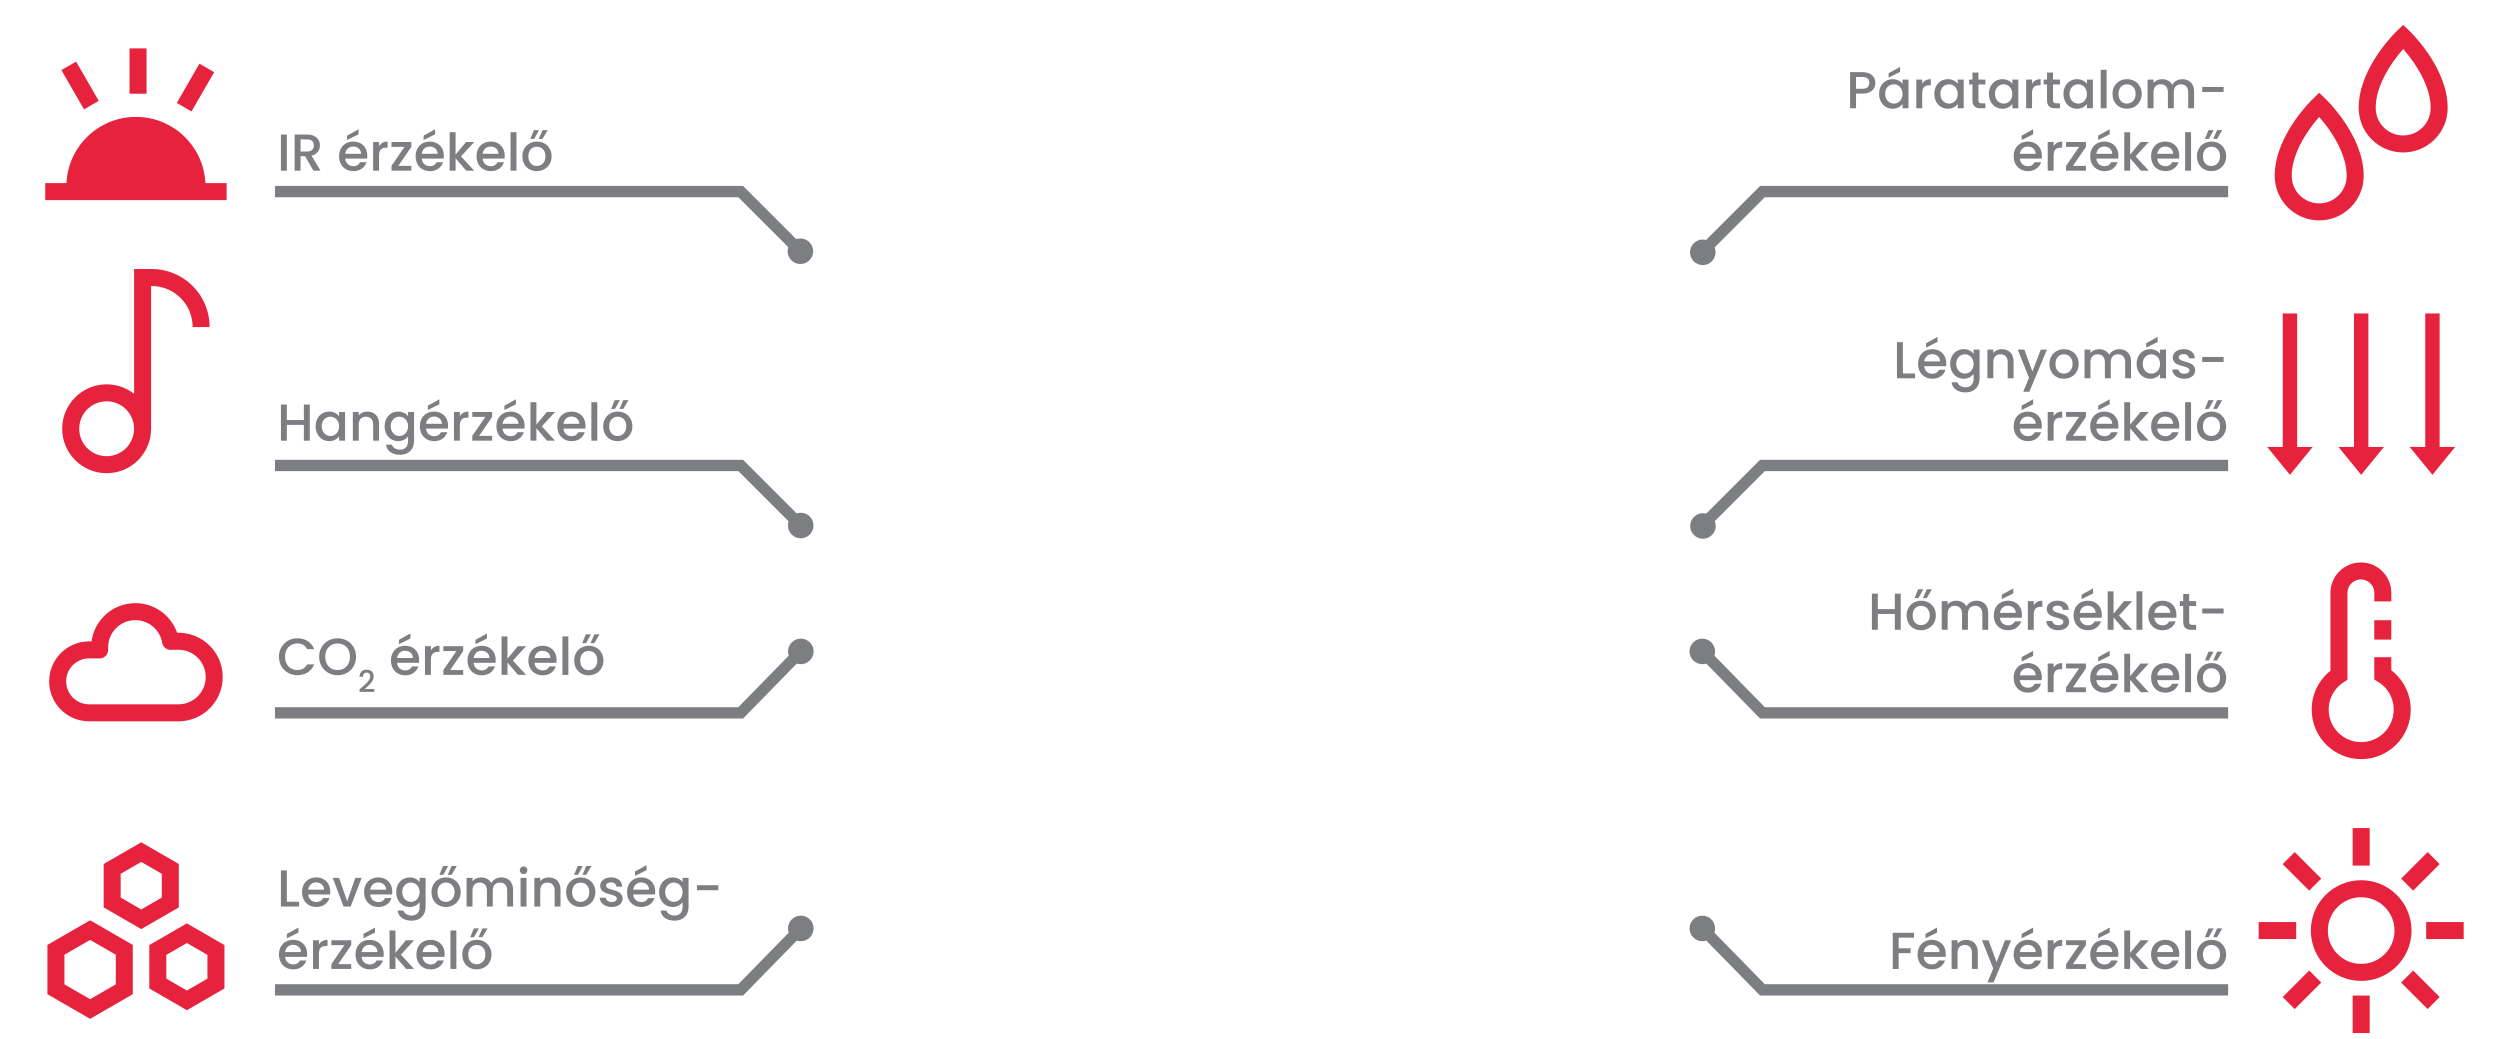 <?xml version="1.0" encoding="utf-8"?>
<!-- Generator: Adobe Illustrator 26.0.3, SVG Export Plug-In . SVG Version: 6.00 Build 0)  -->
<svg version="1.2" baseProfile="tiny" id="Layer_1" xmlns="http://www.w3.org/2000/svg" xmlns:xlink="http://www.w3.org/1999/xlink"
	 x="0px" y="0px" viewBox="0 0 1250 519.26" overflow="visible" xml:space="preserve">
<g>
	<rect x="1141.37" y="156.73" fill="#E6223D" width="7.19" height="67.35"/>
	<polygon fill="#E6223D" points="1144.97,237.42 1133.59,223.46 1156.34,223.46 	"/>
	<rect x="1177" y="156.73" fill="#E6223D" width="7.19" height="67.35"/>
	<polygon fill="#E6223D" points="1180.59,237.42 1169.22,223.46 1191.97,223.46 	"/>
	<rect x="1212.63" y="156.73" fill="#E6223D" width="7.19" height="67.35"/>
	<polygon fill="#E6223D" points="1216.22,237.42 1204.85,223.46 1227.59,223.46 	"/>
</g>
<g>
	<path fill="none" stroke="#E6223D" stroke-width="8.504" stroke-linecap="square" stroke-miterlimit="10" d="M1191.39,332.84v4.53
		c5.83,3.61,9.72,10.07,9.72,17.43c0,11.32-9.19,20.51-20.51,20.51c-11.34,0-20.51-9.19-20.51-20.51c0-7.21,3.74-13.58,9.38-17.23
		v-41.12c0-6.07,4.91-10.97,10.97-10.97c3.05,0,5.77,1.21,7.75,3.21c1.98,1.98,3.21,4.73,3.21,7.75"/>
	
		<line fill="none" stroke="#E6223D" stroke-width="8.504" stroke-linecap="square" stroke-miterlimit="10" x1="1191.39" y1="314.36" x2="1191.39" y2="315.55"/>
</g>
<g>
	
		<circle fill="none" stroke="#E6223D" stroke-width="8.504" stroke-linecap="square" stroke-miterlimit="10" cx="1180.59" cy="465.28" r="20.92"/>
	
		<line fill="none" stroke="#E6223D" stroke-width="8.504" stroke-linecap="square" stroke-miterlimit="10" x1="1180.59" y1="418.28" x2="1180.59" y2="428.54"/>
	
		<line fill="none" stroke="#E6223D" stroke-width="8.504" stroke-linecap="square" stroke-miterlimit="10" x1="1147.36" y1="432.05" x2="1154.61" y2="439.3"/>
	
		<line fill="none" stroke="#E6223D" stroke-width="8.504" stroke-linecap="square" stroke-miterlimit="10" x1="1133.59" y1="465.28" x2="1143.85" y2="465.28"/>
	
		<line fill="none" stroke="#E6223D" stroke-width="8.504" stroke-linecap="square" stroke-miterlimit="10" x1="1147.36" y1="498.52" x2="1154.61" y2="491.27"/>
	
		<line fill="none" stroke="#E6223D" stroke-width="8.504" stroke-linecap="square" stroke-miterlimit="10" x1="1180.59" y1="512.28" x2="1180.59" y2="502.03"/>
	
		<line fill="none" stroke="#E6223D" stroke-width="8.504" stroke-linecap="square" stroke-miterlimit="10" x1="1213.83" y1="498.52" x2="1206.58" y2="491.27"/>
	
		<line fill="none" stroke="#E6223D" stroke-width="8.504" stroke-linecap="square" stroke-miterlimit="10" x1="1227.59" y1="465.28" x2="1217.34" y2="465.28"/>
	
		<line fill="none" stroke="#E6223D" stroke-width="8.504" stroke-linecap="square" stroke-miterlimit="10" x1="1213.83" y1="432.05" x2="1206.58" y2="439.3"/>
</g>
<g>
	<path fill="none" stroke="#E6223D" stroke-width="8.504" stroke-linecap="square" stroke-miterlimit="10" d="M1159.6,52.27
		c0,0,17.99,17.07,17.99,35.68c0,9.94-8.06,17.99-17.99,17.99c-9.94,0-17.99-8.06-17.99-17.99
		C1141.61,69.34,1159.6,52.27,1159.6,52.27z"/>
	<path fill="none" stroke="#E6223D" stroke-width="8.504" stroke-linecap="square" stroke-miterlimit="10" d="M1201.59,18.31
		c0,0,17.99,17.07,17.99,35.68c0,9.94-8.06,17.99-17.99,17.99c-9.94,0-17.99-8.06-17.99-17.99
		C1183.59,35.38,1201.59,18.31,1201.59,18.31z"/>
</g>
<g>
	<path fill="#E6223D" d="M102.77,93.23H33.18c0,0,0.02-1.36,0.07-2.01c1.04-18.27,16.17-32.77,34.71-32.77
		c18.56,0,33.69,14.5,34.73,32.77C102.75,91.87,102.77,93.23,102.77,93.23z"/>
	
		<line fill="none" stroke="#E6223D" stroke-width="8.504" stroke-linecap="square" stroke-miterlimit="10" x1="26.87" y1="95.8" x2="109.06" y2="95.8"/>
	
		<line fill="none" stroke="#E6223D" stroke-width="8.504" stroke-linecap="square" stroke-miterlimit="10" x1="69.02" y1="28.45" x2="69.02" y2="42.61"/>
	
		<line fill="none" stroke="#E6223D" stroke-width="8.504" stroke-linecap="square" stroke-miterlimit="10" x1="36.49" y1="36.6" x2="43.57" y2="48.87"/>
	
		<line fill="none" stroke="#E6223D" stroke-width="8.504" stroke-linecap="square" stroke-miterlimit="10" x1="101.27" y1="37.65" x2="94.19" y2="49.92"/>
</g>
<path fill="none" stroke="#E6223D" stroke-width="8.504" stroke-linecap="square" stroke-linejoin="round" stroke-miterlimit="10" d="
	M107.11,338.51c0,9.89-8.02,17.91-17.91,17.91H44.57c-8.7,0-15.75-7.05-15.75-15.73c0-8.7,7.05-15.75,15.75-15.75
	c1.89,0,5.24,0.03,5.24,0.03s0-0.54,0-1.29c0-9.86,8-17.86,17.86-17.86c8.85,0,16.2,6.43,17.63,14.86c0.78,0,2.58-0.06,3.9-0.06
	C99.09,320.62,107.11,328.64,107.11,338.51z"/>
<g>
	<polygon fill="none" stroke="#E6223D" stroke-width="8.504" stroke-linecap="square" stroke-miterlimit="10" points="
		62.14,494.64 62.14,474.91 45.05,465.04 27.96,474.91 27.96,494.64 45.05,504.51 	"/>
	<polygon fill="none" stroke="#E6223D" stroke-width="8.504" stroke-linecap="square" stroke-miterlimit="10" points="
		107.97,491.78 107.97,474.99 93.44,466.6 78.9,474.99 78.9,491.78 93.44,500.18 	"/>
	<polygon fill="none" stroke="#E6223D" stroke-width="8.504" stroke-linecap="square" stroke-miterlimit="10" points="
		85.15,451.24 85.15,434.45 70.61,426.06 56.08,434.45 56.08,451.24 70.61,459.64 	"/>
</g>
<g>
	
		<circle fill="none" stroke="#E6223D" stroke-width="8.504" stroke-linecap="square" stroke-miterlimit="10" cx="53.32" cy="214.38" r="17.97"/>
	<path fill="none" stroke="#E6223D" stroke-width="8.504" stroke-miterlimit="10" d="M100.58,163.54c0-13.7-11.1-24.8-24.8-24.8
		H71.3v75.64"/>
</g>
<g>
	<polyline fill="none" stroke="#7D7E81" stroke-width="5.669" stroke-miterlimit="10" points="137.49,95.8 370.34,95.8 
		400.58,126.04 	"/>
	<g>
		
			<ellipse transform="matrix(0.294 -0.956 0.956 0.294 162.22 471.365)" fill="#7D7E81" cx="400.35" cy="125.81" rx="6.39" ry="6.39"/>
	</g>
</g>
<g>
	<polyline fill="none" stroke="#7D7E81" stroke-width="5.669" stroke-miterlimit="10" points="137.49,232.73 370.34,232.73 
		400.58,262.97 	"/>
	<g>
		<path fill="#7D7E81" d="M395.83,267.27c2.5,2.5,6.55,2.5,9.04,0s2.5-6.55,0-9.04c-2.5-2.5-6.55-2.5-9.04,0
			C393.34,260.72,393.34,264.77,395.83,267.27z"/>
	</g>
</g>
<g>
	<polyline fill="none" stroke="#7D7E81" stroke-width="5.669" stroke-miterlimit="10" points="137.49,356.42 370.34,356.42 
		400.63,325.47 	"/>
	<g>
		<path fill="#7D7E81" d="M404.97,330.17c2.47-2.52,2.43-6.57-0.1-9.04c-2.52-2.47-6.57-2.43-9.04,0.1
			c-2.47,2.52-2.43,6.57,0.1,9.04C398.46,332.74,402.5,332.69,404.97,330.17z"/>
	</g>
</g>
<g>
	<polyline fill="none" stroke="#7D7E81" stroke-width="5.669" stroke-miterlimit="10" points="137.49,494.93 370.34,494.93 
		400.63,463.98 	"/>
	<g>
		<path fill="#7D7E81" d="M404.97,468.68c2.47-2.52,2.43-6.57-0.1-9.04c-2.52-2.47-6.57-2.43-9.04,0.1
			c-2.47,2.52-2.43,6.57,0.1,9.04C398.46,471.25,402.5,471.2,404.97,468.68z"/>
	</g>
</g>
<g>
	<polyline fill="none" stroke="#7D7E81" stroke-width="5.669" stroke-miterlimit="10" points="1114.06,95.8 881.21,95.8 
		850.97,126.04 	"/>
	<g>
		
			<ellipse transform="matrix(0.553 -0.833 0.833 0.553 275.875 765.635)" fill="#7D7E81" cx="851.2" cy="125.81" rx="6.39" ry="6.39"/>
	</g>
</g>
<g>
	<polyline fill="none" stroke="#7D7E81" stroke-width="5.669" stroke-miterlimit="10" points="1114.06,232.73 881.21,232.73 
		850.97,262.97 	"/>
	<g>
		
			<ellipse transform="matrix(0.581 -0.814 0.814 0.581 143.047 803.206)" fill="#7D7E81" cx="851.2" cy="262.75" rx="6.39" ry="6.39"/>
	</g>
</g>
<g>
	<polyline fill="none" stroke="#7D7E81" stroke-width="5.669" stroke-miterlimit="10" points="1114.06,356.42 881.21,356.42 
		850.92,325.47 	"/>
	<g>
		<path fill="#7D7E81" d="M855.72,321.23c-2.47-2.52-6.52-2.57-9.04-0.1c-2.52,2.47-2.57,6.52-0.1,9.04
			c2.47,2.52,6.52,2.57,9.04,0.1C858.14,327.8,858.19,323.75,855.72,321.23z"/>
	</g>
</g>
<g>
	<polyline fill="none" stroke="#7D7E81" stroke-width="5.669" stroke-miterlimit="10" points="1114.06,494.93 881.21,494.93 
		850.92,463.98 	"/>
	<g>
		<circle fill="#7D7E81" cx="851.15" cy="464.21" r="6.39"/>
	</g>
</g>
<g>
	<path fill="#7D7E81" d="M140.46,67.27h2.96v18.07h-2.96V67.27z"/>
	<path fill="#7D7E81" d="M153.56,67.27c4.29,0,6.4,2.47,6.4,5.41c0,2.13-1.14,4.42-4.19,5.17l4.47,7.49h-3.54l-4.16-7.23h-2.26v7.23
		h-2.96V67.27H153.56z M153.56,69.69h-3.28v6.06h3.28c2.31,0,3.35-1.27,3.35-3.07C156.92,70.86,155.88,69.69,153.56,69.69z"/>
	<path fill="#7D7E81" d="M176.68,85.57c-4.11,0-7.15-2.91-7.15-7.41s2.91-7.38,7.15-7.38c4.08,0,6.97,2.83,6.97,7.05
		c0,0.49-0.03,0.96-0.1,1.46H172.6c0.21,2.37,1.9,3.8,4.08,3.8c1.82,0,2.83-0.88,3.38-2h3.2C182.45,83.57,180.19,85.57,176.68,85.57
		z M172.62,76.89h7.93c-0.05-2.21-1.79-3.61-4-3.61C174.55,73.28,172.93,74.63,172.62,76.89z M179.28,64.64v2.52L173.53,70v-2.18
		L179.28,64.64z"/>
	<path fill="#7D7E81" d="M189.52,85.34h-2.96V71.01h2.96v2.08c0.83-1.43,2.26-2.31,4.29-2.31v3.07h-0.75
		c-2.18,0-3.54,0.91-3.54,3.95V85.34z"/>
	<path fill="#7D7E81" d="M205.67,73.43l-6.5,9.49h6.5v2.42h-9.93v-2.42l6.53-9.49h-6.53v-2.42h9.93V73.43z"/>
	<path fill="#7D7E81" d="M214.95,85.57c-4.11,0-7.15-2.91-7.15-7.41s2.91-7.38,7.15-7.38c4.08,0,6.97,2.83,6.97,7.05
		c0,0.49-0.03,0.96-0.1,1.46h-10.95c0.21,2.37,1.9,3.8,4.08,3.8c1.82,0,2.83-0.88,3.38-2h3.2
		C220.72,83.57,218.46,85.57,214.95,85.57z M210.89,76.89h7.93c-0.05-2.21-1.79-3.61-4-3.61C212.82,73.28,211.21,74.63,210.89,76.89
		z M217.55,64.64v2.52L211.8,70v-2.18L217.55,64.64z"/>
	<path fill="#7D7E81" d="M224.83,66.1h2.96v11.18l5.2-6.27h4.11l-6.6,7.18l6.6,7.15h-4l-5.3-6.16v6.16h-2.96V66.1z"/>
	<path fill="#7D7E81" d="M245.4,85.57c-4.11,0-7.15-2.91-7.15-7.41s2.91-7.38,7.15-7.38c4.08,0,6.97,2.83,6.97,7.05
		c0,0.49-0.03,0.96-0.1,1.46h-10.95c0.21,2.37,1.9,3.8,4.08,3.8c1.82,0,2.83-0.88,3.38-2h3.2C251.17,83.57,248.91,85.57,245.4,85.57
		z M241.34,76.89h7.93c-0.05-2.21-1.79-3.61-4-3.61C243.26,73.28,241.65,74.63,241.34,76.89z"/>
	<path fill="#7D7E81" d="M255.27,66.1h2.96v19.24h-2.96V66.1z"/>
	<path fill="#7D7E81" d="M268.35,85.57c-4.08,0-7.18-2.91-7.18-7.41s3.22-7.38,7.31-7.38c4.08,0,7.31,2.89,7.31,7.38
		S272.46,85.57,268.35,85.57z M268.35,83c2.21,0,4.39-1.59,4.39-4.84s-2.11-4.81-4.32-4.81c-2.24,0-4.24,1.56-4.24,4.81
		S266.12,83,268.35,83z M269.52,65.06l-2.44,4.42h-1.92l1.79-4.42H269.52z M273.84,65.06l-2.6,4.42h-1.92l1.95-4.42H273.84z"/>
</g>
<g>
	<path fill="#7D7E81" d="M931.29,46.81h-3.28v7.33h-2.96V36.07h6.24c4.29,0,6.4,2.44,6.4,5.38
		C937.68,44.03,935.99,46.81,931.29,46.81z M931.29,44.39c2.31,0,3.35-1.12,3.35-2.94c0-1.87-1.04-2.96-3.35-2.96h-3.28v5.9H931.29z
		"/>
	<path fill="#7D7E81" d="M946.29,39.58c2.42,0,4.08,1.14,4.97,2.31v-2.08h2.99v14.33h-2.99v-2.13c-0.91,1.22-2.63,2.37-5.02,2.37
		c-3.72,0-6.71-3.04-6.71-7.46C939.53,42.49,942.52,39.58,946.29,39.58z M946.91,42.15c-2.21,0-4.34,1.66-4.34,4.76
		c0,3.09,2.13,4.89,4.34,4.89c2.24,0,4.34-1.74,4.34-4.84C951.25,43.9,949.15,42.15,946.91,42.15z M950.06,33.44v2.52l-5.75,2.83
		v-2.18L950.06,33.44z"/>
	<path fill="#7D7E81" d="M961.11,54.14h-2.96V39.81h2.96v2.08c0.83-1.43,2.26-2.31,4.29-2.31v3.07h-0.75
		c-2.18,0-3.54,0.91-3.54,3.95V54.14z"/>
	<path fill="#7D7E81" d="M973.9,39.58c2.42,0,4.08,1.14,4.97,2.31v-2.08h2.99v14.33h-2.99v-2.13c-0.91,1.22-2.63,2.37-5.02,2.37
		c-3.72,0-6.71-3.04-6.71-7.46C967.14,42.49,970.13,39.58,973.9,39.58z M974.52,42.15c-2.21,0-4.34,1.66-4.34,4.76
		c0,3.09,2.13,4.89,4.34,4.89c2.24,0,4.34-1.74,4.34-4.84C978.87,43.9,976.76,42.15,974.52,42.15z"/>
	<path fill="#7D7E81" d="M986.22,42.23h-1.69v-2.42h1.69v-3.56h2.99v3.56h3.48v2.42h-3.48v7.93c0,1.07,0.42,1.51,1.66,1.51h1.82
		v2.47h-2.34c-2.55,0-4.13-1.07-4.13-3.98V42.23z"/>
	<path fill="#7D7E81" d="M1001.2,39.58c2.42,0,4.08,1.14,4.97,2.31v-2.08h2.99v14.33h-2.99v-2.13c-0.91,1.22-2.63,2.37-5.02,2.37
		c-3.72,0-6.71-3.04-6.71-7.46C994.44,42.49,997.43,39.58,1001.2,39.58z M1001.82,42.15c-2.21,0-4.34,1.66-4.34,4.76
		c0,3.09,2.13,4.89,4.34,4.89c2.24,0,4.34-1.74,4.34-4.84C1006.17,43.9,1004.06,42.15,1001.82,42.15z"/>
	<path fill="#7D7E81" d="M1016.02,54.14h-2.96V39.81h2.96v2.08c0.83-1.43,2.26-2.31,4.29-2.31v3.07h-0.75
		c-2.18,0-3.54,0.91-3.54,3.95V54.14z"/>
	<path fill="#7D7E81" d="M1023.51,42.23h-1.69v-2.42h1.69v-3.56h2.99v3.56h3.48v2.42h-3.48v7.93c0,1.07,0.42,1.51,1.66,1.51h1.82
		v2.47h-2.34c-2.55,0-4.13-1.07-4.13-3.98V42.23z"/>
	<path fill="#7D7E81" d="M1038.48,39.58c2.42,0,4.08,1.14,4.97,2.31v-2.08h2.99v14.33h-2.99v-2.13c-0.91,1.22-2.63,2.37-5.02,2.37
		c-3.72,0-6.71-3.04-6.71-7.46C1031.72,42.49,1034.71,39.58,1038.48,39.58z M1039.11,42.15c-2.21,0-4.34,1.66-4.34,4.76
		c0,3.09,2.13,4.89,4.34,4.89c2.24,0,4.34-1.74,4.34-4.84C1043.45,43.9,1041.34,42.15,1039.11,42.15z"/>
	<path fill="#7D7E81" d="M1050.34,34.9h2.96v19.24h-2.96V34.9z"/>
	<path fill="#7D7E81" d="M1063.42,54.37c-4.08,0-7.18-2.91-7.18-7.41s3.22-7.38,7.31-7.38s7.31,2.89,7.31,7.38
		S1067.52,54.37,1063.42,54.37z M1063.42,51.8c2.21,0,4.39-1.59,4.39-4.84s-2.11-4.81-4.32-4.81c-2.24,0-4.24,1.56-4.24,4.81
		S1061.18,51.8,1063.42,51.8z"/>
	<path fill="#7D7E81" d="M1094.1,46.13c0-2.63-1.43-3.98-3.59-3.98c-2.18,0-3.61,1.35-3.61,3.98v8.01h-2.94v-8.01
		c0-2.63-1.43-3.98-3.59-3.98c-2.18,0-3.61,1.35-3.61,3.98v8.01h-2.96V39.81h2.96v1.64c0.96-1.17,2.52-1.87,4.24-1.87
		c2.26,0,4.16,0.96,5.15,2.83c0.88-1.74,2.91-2.83,4.99-2.83c3.35,0,5.9,2.11,5.9,6.11v8.45h-2.94V46.13z"/>
	<path fill="#7D7E81" d="M1101.12,43.48h10.69v2.5h-10.69V43.48z"/>
	<path fill="#7D7E81" d="M1013.97,85.57c-4.11,0-7.15-2.91-7.15-7.41s2.91-7.38,7.15-7.38c4.08,0,6.97,2.83,6.97,7.05
		c0,0.49-0.03,0.96-0.1,1.46h-10.95c0.21,2.37,1.9,3.8,4.08,3.8c1.82,0,2.83-0.88,3.38-2h3.2
		C1019.74,83.57,1017.48,85.57,1013.97,85.57z M1009.91,76.89h7.93c-0.05-2.21-1.79-3.61-4-3.61
		C1011.83,73.28,1010.22,74.63,1009.91,76.89z M1016.57,64.64v2.52l-5.75,2.83v-2.18L1016.57,64.64z"/>
	<path fill="#7D7E81" d="M1026.81,85.34h-2.96V71.01h2.96v2.08c0.83-1.43,2.26-2.31,4.29-2.31v3.07h-0.75
		c-2.18,0-3.54,0.91-3.54,3.95V85.34z"/>
	<path fill="#7D7E81" d="M1042.96,73.43l-6.5,9.49h6.5v2.42h-9.93v-2.42l6.53-9.49h-6.53v-2.42h9.93V73.43z"/>
	<path fill="#7D7E81" d="M1052.24,85.57c-4.11,0-7.15-2.91-7.15-7.41s2.91-7.38,7.15-7.38c4.08,0,6.97,2.83,6.97,7.05
		c0,0.49-0.03,0.96-0.1,1.46h-10.95c0.21,2.37,1.9,3.8,4.08,3.8c1.82,0,2.83-0.88,3.38-2h3.2
		C1058.01,83.57,1055.75,85.57,1052.24,85.57z M1048.18,76.89h7.93c-0.05-2.21-1.79-3.61-4-3.61
		C1050.1,73.28,1048.49,74.63,1048.18,76.89z M1054.84,64.64v2.52l-5.75,2.83v-2.18L1054.84,64.64z"/>
	<path fill="#7D7E81" d="M1062.12,66.1h2.96v11.18l5.2-6.27h4.11l-6.6,7.18l6.6,7.15h-4l-5.3-6.16v6.16h-2.96V66.1z"/>
	<path fill="#7D7E81" d="M1082.68,85.57c-4.11,0-7.15-2.91-7.15-7.41s2.91-7.38,7.15-7.38c4.08,0,6.97,2.83,6.97,7.05
		c0,0.49-0.03,0.96-0.1,1.46h-10.95c0.21,2.37,1.9,3.8,4.08,3.8c1.82,0,2.83-0.88,3.38-2h3.2
		C1088.46,83.57,1086.19,85.57,1082.68,85.57z M1078.63,76.89h7.93c-0.05-2.21-1.79-3.61-4-3.61
		C1080.55,73.28,1078.94,74.63,1078.63,76.89z"/>
	<path fill="#7D7E81" d="M1092.56,66.1h2.96v19.24h-2.96V66.1z"/>
	<path fill="#7D7E81" d="M1105.64,85.57c-4.08,0-7.18-2.91-7.18-7.41s3.22-7.38,7.31-7.38s7.31,2.89,7.31,7.38
		S1109.75,85.57,1105.64,85.57z M1105.64,83c2.21,0,4.39-1.59,4.39-4.84s-2.11-4.81-4.32-4.81c-2.24,0-4.24,1.56-4.24,4.81
		S1103.4,83,1105.64,83z M1106.81,65.06l-2.44,4.42h-1.92l1.79-4.42H1106.81z M1111.13,65.06l-2.6,4.42h-1.92l1.95-4.42H1111.13z"/>
</g>
<g>
	<path fill="#7D7E81" d="M951.44,171.07v15.68h6.11v2.39h-9.07v-18.07H951.44z"/>
	<path fill="#7D7E81" d="M966.18,189.38c-4.11,0-7.15-2.91-7.15-7.41s2.91-7.38,7.15-7.38c4.08,0,6.97,2.83,6.97,7.05
		c0,0.49-0.03,0.96-0.1,1.46H962.1c0.21,2.37,1.9,3.8,4.08,3.8c1.82,0,2.83-0.88,3.38-2h3.2
		C971.95,187.37,969.69,189.38,966.18,189.38z M962.12,180.69h7.93c-0.05-2.21-1.79-3.61-4-3.61
		C964.05,177.08,962.43,178.43,962.12,180.69z M968.78,168.44v2.52l-5.75,2.83v-2.18L968.78,168.44z"/>
	<path fill="#7D7E81" d="M981.83,174.58c2.34,0,4.08,1.09,4.97,2.31v-2.08h2.99v14.56c0,3.9-2.52,6.84-6.99,6.84
		c-3.82,0-6.66-1.9-7.02-5.07h2.94c0.44,1.48,2.03,2.5,4.08,2.5c2.29,0,4-1.4,4-4.26v-2.39c-0.91,1.22-2.63,2.39-4.97,2.39
		c-3.77,0-6.76-3.04-6.76-7.46C975.07,177.49,978.06,174.58,981.83,174.58z M982.45,177.15c-2.21,0-4.34,1.66-4.34,4.76
		c0,3.09,2.13,4.89,4.34,4.89c2.24,0,4.34-1.74,4.34-4.84C986.8,178.9,984.69,177.15,982.45,177.15z"/>
	<path fill="#7D7E81" d="M1003.85,181.13c0-2.63-1.43-3.98-3.59-3.98c-2.18,0-3.61,1.35-3.61,3.98v8.01h-2.96v-14.33h2.96v1.64
		c0.96-1.17,2.55-1.87,4.26-1.87c3.35,0,5.88,2.11,5.88,6.11v8.45h-2.94V181.13z"/>
	<path fill="#7D7E81" d="M1020.39,174.81h3.07l-8.79,21.06h-3.07l2.91-6.97l-5.64-14.09h3.3l4.03,10.92L1020.39,174.81z"/>
	<path fill="#7D7E81" d="M1031.9,189.38c-4.08,0-7.18-2.91-7.18-7.41s3.22-7.38,7.31-7.38s7.31,2.89,7.31,7.38
		S1036.01,189.38,1031.9,189.38z M1031.9,186.8c2.21,0,4.39-1.59,4.39-4.84s-2.11-4.81-4.32-4.81c-2.24,0-4.24,1.56-4.24,4.81
		S1029.67,186.8,1031.9,186.8z"/>
	<path fill="#7D7E81" d="M1062.58,181.13c0-2.63-1.43-3.98-3.59-3.98c-2.18,0-3.61,1.35-3.61,3.98v8.01h-2.94v-8.01
		c0-2.63-1.43-3.98-3.59-3.98c-2.18,0-3.61,1.35-3.61,3.98v8.01h-2.96v-14.33h2.96v1.64c0.96-1.17,2.52-1.87,4.24-1.87
		c2.26,0,4.16,0.96,5.15,2.83c0.88-1.74,2.91-2.83,4.99-2.83c3.35,0,5.9,2.11,5.9,6.11v8.45h-2.94V181.13z"/>
	<path fill="#7D7E81" d="M1075.06,174.58c2.42,0,4.08,1.14,4.97,2.31v-2.08h2.99v14.33h-2.99v-2.13c-0.91,1.22-2.63,2.37-5.02,2.37
		c-3.72,0-6.71-3.04-6.71-7.46C1068.3,177.49,1071.29,174.58,1075.06,174.58z M1075.69,177.15c-2.21,0-4.34,1.66-4.34,4.76
		c0,3.09,2.13,4.89,4.34,4.89c2.24,0,4.34-1.74,4.34-4.84C1080.03,178.9,1077.92,177.15,1075.69,177.15z M1078.83,168.44v2.52
		l-5.75,2.83v-2.18L1078.83,168.44z"/>
	<path fill="#7D7E81" d="M1092.12,189.38c-3.43,0-5.85-2.03-5.98-4.63h3.07c0.1,1.17,1.22,2.13,2.86,2.13
		c1.72,0,2.63-0.73,2.63-1.72c0-2.81-8.32-1.2-8.32-6.45c0-2.29,2.13-4.13,5.51-4.13c3.25,0,5.38,1.74,5.54,4.6h-2.96
		c-0.1-1.25-1.07-2.11-2.68-2.11c-1.59,0-2.42,0.65-2.42,1.61c0,2.89,8.09,1.27,8.24,6.45
		C1097.61,187.56,1095.5,189.38,1092.12,189.38z"/>
	<path fill="#7D7E81" d="M1101.12,178.48h10.69v2.5h-10.69V178.48z"/>
	<path fill="#7D7E81" d="M1013.97,220.58c-4.11,0-7.15-2.91-7.15-7.41s2.91-7.38,7.15-7.38c4.08,0,6.97,2.83,6.97,7.05
		c0,0.49-0.03,0.96-0.1,1.46h-10.95c0.21,2.37,1.9,3.8,4.08,3.8c1.82,0,2.83-0.88,3.38-2h3.2
		C1019.74,218.57,1017.48,220.58,1013.97,220.58z M1009.91,211.89h7.93c-0.05-2.21-1.79-3.61-4-3.61
		C1011.83,208.28,1010.22,209.63,1009.91,211.89z M1016.57,199.64v2.52l-5.75,2.83v-2.18L1016.57,199.64z"/>
	<path fill="#7D7E81" d="M1026.81,220.34h-2.96v-14.33h2.96v2.08c0.83-1.43,2.26-2.31,4.29-2.31v3.07h-0.75
		c-2.18,0-3.54,0.91-3.54,3.95V220.34z"/>
	<path fill="#7D7E81" d="M1042.96,208.43l-6.5,9.49h6.5v2.42h-9.93v-2.42l6.53-9.49h-6.53v-2.42h9.93V208.43z"/>
	<path fill="#7D7E81" d="M1052.24,220.58c-4.11,0-7.15-2.91-7.15-7.41s2.91-7.38,7.15-7.38c4.08,0,6.97,2.83,6.97,7.05
		c0,0.49-0.03,0.96-0.1,1.46h-10.95c0.21,2.37,1.9,3.8,4.08,3.8c1.82,0,2.83-0.88,3.38-2h3.2
		C1058.01,218.57,1055.75,220.58,1052.24,220.58z M1048.18,211.89h7.93c-0.05-2.21-1.79-3.61-4-3.61
		C1050.1,208.28,1048.49,209.63,1048.18,211.89z M1054.84,199.64v2.52l-5.75,2.83v-2.18L1054.84,199.64z"/>
	<path fill="#7D7E81" d="M1062.12,201.1h2.96v11.18l5.2-6.27h4.11l-6.6,7.18l6.6,7.15h-4l-5.3-6.16v6.16h-2.96V201.1z"/>
	<path fill="#7D7E81" d="M1082.68,220.58c-4.11,0-7.15-2.91-7.15-7.41s2.91-7.38,7.15-7.38c4.08,0,6.97,2.83,6.97,7.05
		c0,0.49-0.03,0.96-0.1,1.46h-10.95c0.21,2.37,1.9,3.8,4.08,3.8c1.82,0,2.83-0.88,3.38-2h3.2
		C1088.46,218.57,1086.19,220.58,1082.68,220.58z M1078.63,211.89h7.93c-0.05-2.21-1.79-3.61-4-3.61
		C1080.55,208.28,1078.94,209.63,1078.63,211.89z"/>
	<path fill="#7D7E81" d="M1092.56,201.1h2.96v19.24h-2.96V201.1z"/>
	<path fill="#7D7E81" d="M1105.64,220.58c-4.08,0-7.18-2.91-7.18-7.41s3.22-7.38,7.31-7.38s7.31,2.89,7.31,7.38
		S1109.75,220.58,1105.64,220.58z M1105.64,218c2.21,0,4.39-1.59,4.39-4.84s-2.11-4.81-4.32-4.81c-2.24,0-4.24,1.56-4.24,4.81
		S1103.4,218,1105.64,218z M1106.81,200.06l-2.44,4.42h-1.92l1.79-4.42H1106.81z M1111.13,200.06l-2.6,4.42h-1.92l1.95-4.42H1111.13
		z"/>
</g>
<g>
	<path fill="#7D7E81" d="M947.41,306.99h-8.5v7.9h-2.96v-18.07h2.96v7.75h8.5v-7.75h2.96v18.07h-2.96V306.99z"/>
	<path fill="#7D7E81" d="M960.48,315.13c-4.08,0-7.18-2.91-7.18-7.41s3.22-7.38,7.31-7.38s7.31,2.89,7.31,7.38
		S964.59,315.13,960.48,315.13z M960.48,312.56c2.21,0,4.39-1.59,4.39-4.84s-2.11-4.81-4.32-4.81c-2.24,0-4.24,1.56-4.24,4.81
		S958.25,312.56,960.48,312.56z M961.65,294.62l-2.44,4.42h-1.92l1.79-4.42H961.65z M965.97,294.62l-2.6,4.42h-1.92l1.95-4.42
		H965.97z"/>
	<path fill="#7D7E81" d="M991.16,306.89c0-2.63-1.43-3.98-3.59-3.98c-2.18,0-3.61,1.35-3.61,3.98v8.01h-2.94v-8.01
		c0-2.63-1.43-3.98-3.59-3.98c-2.18,0-3.61,1.35-3.61,3.98v8.01h-2.96v-14.33h2.96v1.64c0.96-1.17,2.52-1.87,4.24-1.87
		c2.26,0,4.16,0.96,5.15,2.83c0.88-1.74,2.91-2.83,4.99-2.83c3.35,0,5.9,2.11,5.9,6.11v8.45h-2.94V306.89z"/>
	<path fill="#7D7E81" d="M1004.03,315.13c-4.11,0-7.15-2.91-7.15-7.41s2.91-7.38,7.15-7.38c4.08,0,6.97,2.83,6.97,7.05
		c0,0.49-0.03,0.96-0.1,1.46h-10.95c0.21,2.37,1.9,3.8,4.08,3.8c1.82,0,2.83-0.88,3.38-2h3.2
		C1009.81,313.13,1007.54,315.13,1004.03,315.13z M999.98,306.45h7.93c-0.05-2.21-1.79-3.61-4-3.61
		C1001.9,302.83,1000.29,304.19,999.98,306.45z M1006.63,294.2v2.52l-5.75,2.83v-2.18L1006.63,294.2z"/>
	<path fill="#7D7E81" d="M1016.88,314.9h-2.96v-14.33h2.96v2.08c0.83-1.43,2.26-2.31,4.29-2.31v3.07h-0.75
		c-2.18,0-3.54,0.91-3.54,3.95V314.9z"/>
	<path fill="#7D7E81" d="M1029.1,315.13c-3.43,0-5.85-2.03-5.98-4.63h3.07c0.1,1.17,1.22,2.13,2.86,2.13c1.72,0,2.63-0.73,2.63-1.72
		c0-2.81-8.32-1.2-8.32-6.45c0-2.29,2.13-4.13,5.51-4.13c3.25,0,5.38,1.74,5.54,4.6h-2.96c-0.1-1.25-1.07-2.11-2.68-2.11
		c-1.59,0-2.42,0.65-2.42,1.61c0,2.89,8.09,1.27,8.24,6.45C1034.58,313.31,1032.48,315.13,1029.1,315.13z"/>
	<path fill="#7D7E81" d="M1043.94,315.13c-4.11,0-7.15-2.91-7.15-7.41s2.91-7.38,7.15-7.38c4.08,0,6.97,2.83,6.97,7.05
		c0,0.49-0.03,0.96-0.1,1.46h-10.95c0.21,2.37,1.9,3.8,4.08,3.8c1.82,0,2.83-0.88,3.38-2h3.2
		C1049.71,313.13,1047.45,315.13,1043.94,315.13z M1039.89,306.45h7.93c-0.05-2.21-1.79-3.61-4-3.61
		C1041.81,302.83,1040.2,304.19,1039.89,306.45z M1046.54,294.2v2.52l-5.75,2.83v-2.18L1046.54,294.2z"/>
	<path fill="#7D7E81" d="M1053.82,295.66h2.96v11.18l5.2-6.27h4.11l-6.6,7.18l6.6,7.15h-4l-5.3-6.16v6.16h-2.96V295.66z"/>
	<path fill="#7D7E81" d="M1068.23,295.66h2.96v19.24h-2.96V295.66z"/>
	<path fill="#7D7E81" d="M1081.25,315.13c-4.11,0-7.15-2.91-7.15-7.41s2.91-7.38,7.15-7.38c4.08,0,6.97,2.83,6.97,7.05
		c0,0.49-0.03,0.96-0.1,1.46h-10.95c0.21,2.37,1.9,3.8,4.08,3.8c1.82,0,2.83-0.88,3.38-2h3.2
		C1087.02,313.13,1084.76,315.13,1081.25,315.13z M1077.2,306.45h7.93c-0.05-2.21-1.79-3.61-4-3.61
		C1079.12,302.83,1077.51,304.19,1077.2,306.45z"/>
	<path fill="#7D7E81" d="M1091.6,302.99h-1.69v-2.42h1.69v-3.56h2.99v3.56h3.48v2.42h-3.48v7.93c0,1.07,0.42,1.51,1.66,1.51h1.82
		v2.47h-2.34c-2.55,0-4.13-1.07-4.13-3.98V302.99z"/>
	<path fill="#7D7E81" d="M1101.12,304.24h10.69v2.5h-10.69V304.24z"/>
	<path fill="#7D7E81" d="M1013.97,346.33c-4.11,0-7.15-2.91-7.15-7.41s2.91-7.38,7.15-7.38c4.08,0,6.97,2.83,6.97,7.05
		c0,0.49-0.03,0.96-0.1,1.46h-10.95c0.21,2.37,1.9,3.8,4.08,3.8c1.82,0,2.83-0.88,3.38-2h3.2
		C1019.74,344.33,1017.48,346.33,1013.97,346.33z M1009.91,337.65h7.93c-0.05-2.21-1.79-3.61-4-3.61
		C1011.83,334.03,1010.22,335.39,1009.91,337.65z M1016.57,325.4v2.52l-5.75,2.83v-2.18L1016.57,325.4z"/>
	<path fill="#7D7E81" d="M1026.81,346.1h-2.96v-14.33h2.96v2.08c0.83-1.43,2.26-2.31,4.29-2.31v3.07h-0.75
		c-2.18,0-3.54,0.91-3.54,3.95V346.1z"/>
	<path fill="#7D7E81" d="M1042.96,334.19l-6.5,9.49h6.5v2.42h-9.93v-2.42l6.53-9.49h-6.53v-2.42h9.93V334.19z"/>
	<path fill="#7D7E81" d="M1052.24,346.33c-4.11,0-7.15-2.91-7.15-7.41s2.91-7.38,7.15-7.38c4.08,0,6.97,2.83,6.97,7.05
		c0,0.49-0.03,0.96-0.1,1.46h-10.95c0.21,2.37,1.9,3.8,4.08,3.8c1.82,0,2.83-0.88,3.38-2h3.2
		C1058.01,344.33,1055.75,346.33,1052.24,346.33z M1048.18,337.65h7.93c-0.05-2.21-1.79-3.61-4-3.61
		C1050.1,334.03,1048.49,335.39,1048.18,337.65z M1054.84,325.4v2.52l-5.75,2.83v-2.18L1054.84,325.4z"/>
	<path fill="#7D7E81" d="M1062.12,326.86h2.96v11.18l5.2-6.27h4.11l-6.6,7.18l6.6,7.15h-4l-5.3-6.16v6.16h-2.96V326.86z"/>
	<path fill="#7D7E81" d="M1082.68,346.33c-4.11,0-7.15-2.91-7.15-7.41s2.91-7.38,7.15-7.38c4.08,0,6.97,2.83,6.97,7.05
		c0,0.49-0.03,0.96-0.1,1.46h-10.95c0.21,2.37,1.9,3.8,4.08,3.8c1.82,0,2.83-0.88,3.38-2h3.2
		C1088.46,344.33,1086.19,346.33,1082.68,346.33z M1078.63,337.65h7.93c-0.05-2.21-1.79-3.61-4-3.61
		C1080.55,334.03,1078.94,335.39,1078.63,337.65z"/>
	<path fill="#7D7E81" d="M1092.56,326.86h2.96v19.24h-2.96V326.86z"/>
	<path fill="#7D7E81" d="M1105.64,346.33c-4.08,0-7.18-2.91-7.18-7.41s3.22-7.38,7.31-7.38s7.31,2.89,7.31,7.38
		S1109.75,346.33,1105.64,346.33z M1105.64,343.76c2.21,0,4.39-1.59,4.39-4.84s-2.11-4.81-4.32-4.81c-2.24,0-4.24,1.56-4.24,4.81
		S1103.4,343.76,1105.64,343.76z M1106.81,325.82l-2.44,4.42h-1.92l1.79-4.42H1106.81z M1111.13,325.82l-2.6,4.42h-1.92l1.95-4.42
		H1111.13z"/>
</g>
<g>
	<path fill="#7D7E81" d="M946.37,466.4H957v2.42h-7.67v5.33h5.98v2.42h-5.98v7.9h-2.96V466.4z"/>
	<path fill="#7D7E81" d="M965.92,484.7c-4.11,0-7.15-2.91-7.15-7.41s2.91-7.38,7.15-7.38c4.08,0,6.97,2.83,6.97,7.05
		c0,0.49-0.03,0.96-0.1,1.46h-10.95c0.21,2.37,1.9,3.8,4.08,3.8c1.82,0,2.83-0.88,3.38-2h3.2
		C971.69,482.7,969.43,484.7,965.92,484.7z M961.86,476.02h7.93c-0.05-2.21-1.79-3.61-4-3.61
		C963.79,472.4,962.17,473.75,961.86,476.02z M968.52,463.77v2.52l-5.75,2.83v-2.18L968.52,463.77z"/>
	<path fill="#7D7E81" d="M985.96,476.46c0-2.63-1.43-3.98-3.59-3.98c-2.18,0-3.61,1.35-3.61,3.98v8.01h-2.96v-14.33h2.96v1.64
		c0.96-1.17,2.55-1.87,4.26-1.87c3.35,0,5.88,2.11,5.88,6.11v8.45h-2.94V476.46z"/>
	<path fill="#7D7E81" d="M1002.5,470.14h3.07l-8.79,21.06h-3.07l2.91-6.97l-5.64-14.09h3.3l4.03,10.92L1002.5,470.14z"/>
	<path fill="#7D7E81" d="M1013.97,484.7c-4.11,0-7.15-2.91-7.15-7.41s2.91-7.38,7.15-7.38c4.08,0,6.97,2.83,6.97,7.05
		c0,0.49-0.03,0.96-0.1,1.46h-10.95c0.21,2.37,1.9,3.8,4.08,3.8c1.82,0,2.83-0.88,3.38-2h3.2
		C1019.74,482.7,1017.48,484.7,1013.97,484.7z M1009.91,476.02h7.93c-0.05-2.21-1.79-3.61-4-3.61
		C1011.83,472.4,1010.22,473.75,1009.91,476.02z M1016.57,463.77v2.52l-5.75,2.83v-2.18L1016.57,463.77z"/>
	<path fill="#7D7E81" d="M1026.81,484.47h-2.96v-14.33h2.96v2.08c0.83-1.43,2.26-2.31,4.29-2.31v3.07h-0.75
		c-2.18,0-3.54,0.91-3.54,3.95V484.47z"/>
	<path fill="#7D7E81" d="M1042.96,472.56l-6.5,9.49h6.5v2.42h-9.93v-2.42l6.53-9.49h-6.53v-2.42h9.93V472.56z"/>
	<path fill="#7D7E81" d="M1052.24,484.7c-4.11,0-7.15-2.91-7.15-7.41s2.91-7.38,7.15-7.38c4.08,0,6.97,2.83,6.97,7.05
		c0,0.49-0.03,0.96-0.1,1.46h-10.95c0.21,2.37,1.9,3.8,4.08,3.8c1.82,0,2.83-0.88,3.38-2h3.2
		C1058.01,482.7,1055.75,484.7,1052.24,484.7z M1048.18,476.02h7.93c-0.05-2.21-1.79-3.61-4-3.61
		C1050.1,472.4,1048.49,473.75,1048.18,476.02z M1054.84,463.77v2.52l-5.75,2.83v-2.18L1054.84,463.77z"/>
	<path fill="#7D7E81" d="M1062.12,465.23h2.96v11.18l5.2-6.27h4.11l-6.6,7.18l6.6,7.15h-4l-5.3-6.16v6.16h-2.96V465.23z"/>
	<path fill="#7D7E81" d="M1082.68,484.7c-4.11,0-7.15-2.91-7.15-7.41s2.91-7.38,7.15-7.38c4.08,0,6.97,2.83,6.97,7.05
		c0,0.49-0.03,0.96-0.1,1.46h-10.95c0.21,2.37,1.9,3.8,4.08,3.8c1.82,0,2.83-0.88,3.38-2h3.2
		C1088.45,482.7,1086.19,484.7,1082.68,484.7z M1078.63,476.02h7.93c-0.05-2.21-1.79-3.61-4-3.61
		C1080.55,472.4,1078.94,473.75,1078.63,476.02z"/>
	<path fill="#7D7E81" d="M1092.56,465.23h2.96v19.24h-2.96V465.23z"/>
	<path fill="#7D7E81" d="M1105.64,484.7c-4.08,0-7.18-2.91-7.18-7.41s3.22-7.38,7.31-7.38s7.31,2.89,7.31,7.38
		S1109.75,484.7,1105.64,484.7z M1105.64,482.13c2.21,0,4.39-1.59,4.39-4.84s-2.11-4.81-4.32-4.81c-2.24,0-4.24,1.56-4.24,4.81
		S1103.4,482.13,1105.64,482.13z M1106.81,464.19l-2.44,4.42h-1.92l1.79-4.42H1106.81z M1111.13,464.19l-2.6,4.42h-1.92l1.95-4.42
		H1111.13z"/>
</g>
<g>
	<path fill="#7D7E81" d="M151.93,212.44h-8.5v7.9h-2.96v-18.07h2.96v7.75h8.5v-7.75h2.96v18.07h-2.96V212.44z"/>
	<path fill="#7D7E81" d="M164.56,205.78c2.42,0,4.08,1.14,4.97,2.31v-2.08h2.99v14.33h-2.99v-2.13c-0.91,1.22-2.63,2.37-5.02,2.37
		c-3.72,0-6.71-3.04-6.71-7.46C157.8,208.69,160.79,205.78,164.56,205.78z M165.19,208.35c-2.21,0-4.34,1.66-4.34,4.76
		c0,3.09,2.13,4.89,4.34,4.89c2.24,0,4.34-1.74,4.34-4.84C169.53,210.1,167.42,208.35,165.19,208.35z"/>
	<path fill="#7D7E81" d="M186.58,212.33c0-2.63-1.43-3.98-3.59-3.98c-2.18,0-3.61,1.35-3.61,3.98v8.01h-2.96v-14.33h2.96v1.64
		c0.96-1.17,2.55-1.87,4.26-1.87c3.35,0,5.88,2.11,5.88,6.11v8.45h-2.94V212.33z"/>
	<path fill="#7D7E81" d="M199.06,205.78c2.34,0,4.08,1.09,4.97,2.31v-2.08h2.99v14.56c0,3.9-2.52,6.84-6.99,6.84
		c-3.82,0-6.66-1.9-7.02-5.07h2.94c0.44,1.48,2.03,2.5,4.08,2.5c2.29,0,4-1.4,4-4.26v-2.39c-0.91,1.22-2.63,2.39-4.97,2.39
		c-3.77,0-6.76-3.04-6.76-7.46C192.3,208.69,195.29,205.78,199.06,205.78z M199.69,208.35c-2.21,0-4.34,1.66-4.34,4.76
		c0,3.09,2.13,4.89,4.34,4.89c2.24,0,4.34-1.74,4.34-4.84C204.03,210.1,201.92,208.35,199.69,208.35z"/>
	<path fill="#7D7E81" d="M217.08,220.58c-4.11,0-7.15-2.91-7.15-7.41s2.91-7.38,7.15-7.38c4.08,0,6.97,2.83,6.97,7.05
		c0,0.49-0.03,0.96-0.1,1.46H213c0.21,2.37,1.9,3.8,4.08,3.8c1.82,0,2.83-0.88,3.38-2h3.2
		C222.85,218.57,220.59,220.58,217.08,220.58z M213.03,211.89h7.93c-0.05-2.21-1.79-3.61-4-3.61
		C214.95,208.28,213.34,209.63,213.03,211.89z M219.68,199.64v2.52l-5.75,2.83v-2.18L219.68,199.64z"/>
	<path fill="#7D7E81" d="M229.93,220.34h-2.96v-14.33h2.96v2.08c0.83-1.43,2.26-2.31,4.29-2.31v3.07h-0.75
		c-2.18,0-3.54,0.91-3.54,3.95V220.34z"/>
	<path fill="#7D7E81" d="M246.07,208.43l-6.5,9.49h6.5v2.42h-9.93v-2.42l6.53-9.49h-6.53v-2.42h9.93V208.43z"/>
	<path fill="#7D7E81" d="M255.35,220.58c-4.11,0-7.15-2.91-7.15-7.41s2.91-7.38,7.15-7.38c4.08,0,6.97,2.83,6.97,7.05
		c0,0.49-0.03,0.96-0.1,1.46h-10.95c0.21,2.37,1.9,3.8,4.08,3.8c1.82,0,2.83-0.88,3.38-2h3.2
		C261.13,218.57,258.86,220.58,255.35,220.58z M251.3,211.89h7.93c-0.05-2.21-1.79-3.61-4-3.61
		C253.22,208.28,251.61,209.63,251.3,211.89z M257.95,199.64v2.52l-5.75,2.83v-2.18L257.95,199.64z"/>
	<path fill="#7D7E81" d="M265.23,201.1h2.96v11.18l5.2-6.27h4.11l-6.6,7.18l6.6,7.15h-4l-5.3-6.16v6.16h-2.96V201.1z"/>
	<path fill="#7D7E81" d="M285.8,220.58c-4.11,0-7.15-2.91-7.15-7.41s2.91-7.38,7.15-7.38c4.08,0,6.97,2.83,6.97,7.05
		c0,0.49-0.03,0.96-0.1,1.46h-10.95c0.21,2.37,1.9,3.8,4.08,3.8c1.82,0,2.83-0.88,3.38-2h3.2
		C291.57,218.57,289.31,220.58,285.8,220.58z M281.74,211.89h7.93c-0.05-2.21-1.79-3.61-4-3.61
		C283.67,208.28,282.05,209.63,281.74,211.89z"/>
	<path fill="#7D7E81" d="M295.68,201.1h2.96v19.24h-2.96V201.1z"/>
	<path fill="#7D7E81" d="M308.76,220.58c-4.08,0-7.18-2.91-7.18-7.41s3.22-7.38,7.31-7.38s7.31,2.89,7.31,7.38
		S312.86,220.58,308.76,220.58z M308.76,218c2.21,0,4.39-1.59,4.39-4.84s-2.11-4.81-4.32-4.81c-2.24,0-4.24,1.56-4.24,4.81
		S306.52,218,308.76,218z M309.93,200.06l-2.44,4.42h-1.92l1.79-4.42H309.93z M314.24,200.06l-2.6,4.42h-1.92l1.95-4.42H314.24z"/>
</g>
<g>
	<path fill="#7D7E81" d="M143.42,435.2v15.68h6.11v2.39h-9.07V435.2H143.42z"/>
	<path fill="#7D7E81" d="M158.17,453.5c-4.11,0-7.15-2.91-7.15-7.41s2.91-7.38,7.15-7.38c4.08,0,6.97,2.83,6.97,7.05
		c0,0.49-0.03,0.96-0.1,1.46h-10.95c0.21,2.37,1.9,3.8,4.08,3.8c1.82,0,2.83-0.88,3.38-2h3.2
		C163.94,451.5,161.68,453.5,158.17,453.5z M154.11,444.82h7.93c-0.05-2.21-1.79-3.61-4-3.61
		C156.03,441.2,154.42,442.55,154.11,444.82z"/>
	<path fill="#7D7E81" d="M169.53,438.94l4.06,11.67l4.06-11.67h3.15l-5.46,14.33h-3.54l-5.43-14.33H169.53z"/>
	<path fill="#7D7E81" d="M189.18,453.5c-4.11,0-7.15-2.91-7.15-7.41s2.91-7.38,7.15-7.38c4.08,0,6.97,2.83,6.97,7.05
		c0,0.49-0.03,0.96-0.1,1.46H185.1c0.21,2.37,1.9,3.8,4.08,3.8c1.82,0,2.83-0.88,3.38-2h3.2C194.96,451.5,192.69,453.5,189.18,453.5
		z M185.13,444.82h7.93c-0.05-2.21-1.79-3.61-4-3.61C187.05,441.2,185.44,442.55,185.13,444.82z"/>
	<path fill="#7D7E81" d="M204.84,438.71c2.34,0,4.08,1.09,4.97,2.31v-2.08h2.99v14.56c0,3.9-2.52,6.84-6.99,6.84
		c-3.82,0-6.66-1.9-7.02-5.07h2.94c0.44,1.48,2.03,2.5,4.08,2.5c2.29,0,4-1.4,4-4.26v-2.39c-0.91,1.22-2.63,2.39-4.97,2.39
		c-3.77,0-6.76-3.04-6.76-7.46S201.07,438.71,204.84,438.71z M205.46,441.28c-2.21,0-4.34,1.66-4.34,4.76s2.13,4.89,4.34,4.89
		c2.24,0,4.34-1.74,4.34-4.84C209.8,443.02,207.7,441.28,205.46,441.28z"/>
	<path fill="#7D7E81" d="M222.91,453.5c-4.08,0-7.18-2.91-7.18-7.41s3.22-7.38,7.31-7.38s7.31,2.89,7.31,7.38
		S227.01,453.5,222.91,453.5z M222.91,450.93c2.21,0,4.39-1.59,4.39-4.84s-2.11-4.81-4.32-4.81c-2.24,0-4.24,1.56-4.24,4.81
		S220.67,450.93,222.91,450.93z M224.08,432.99l-2.44,4.42h-1.92l1.79-4.42H224.08z M228.39,432.99l-2.6,4.42h-1.92l1.95-4.42
		H228.39z"/>
	<path fill="#7D7E81" d="M253.59,445.26c0-2.63-1.43-3.98-3.59-3.98c-2.18,0-3.61,1.35-3.61,3.98v8.01h-2.94v-8.01
		c0-2.63-1.43-3.98-3.59-3.98c-2.18,0-3.61,1.35-3.61,3.98v8.01h-2.96v-14.33h2.96v1.64c0.96-1.17,2.52-1.87,4.24-1.87
		c2.26,0,4.16,0.96,5.15,2.83c0.88-1.74,2.91-2.83,4.99-2.83c3.35,0,5.9,2.11,5.9,6.11v8.45h-2.94V445.26z"/>
	<path fill="#7D7E81" d="M259.9,435.14c0-1.07,0.83-1.9,1.9-1.9c1.04,0,1.87,0.83,1.87,1.9c0,1.07-0.83,1.9-1.87,1.9
		C260.73,437.04,259.9,436.21,259.9,435.14z M260.29,438.94h2.96v14.33h-2.96V438.94z"/>
	<path fill="#7D7E81" d="M277.32,445.26c0-2.63-1.43-3.98-3.59-3.98c-2.18,0-3.61,1.35-3.61,3.98v8.01h-2.96v-14.33h2.96v1.64
		c0.96-1.17,2.55-1.87,4.26-1.87c3.35,0,5.88,2.11,5.88,6.11v8.45h-2.94V445.26z"/>
	<path fill="#7D7E81" d="M290.24,453.5c-4.08,0-7.18-2.91-7.18-7.41s3.22-7.38,7.31-7.38s7.31,2.89,7.31,7.38
		S294.35,453.5,290.24,453.5z M290.24,450.93c2.21,0,4.39-1.59,4.39-4.84s-2.11-4.81-4.32-4.81c-2.24,0-4.24,1.56-4.24,4.81
		S288.01,450.93,290.24,450.93z M291.41,432.99l-2.44,4.42h-1.92l1.79-4.42H291.41z M295.73,432.99l-2.6,4.42h-1.92l1.95-4.42
		H295.73z"/>
	<path fill="#7D7E81" d="M305.82,453.5c-3.43,0-5.85-2.03-5.98-4.63h3.07c0.1,1.17,1.22,2.13,2.86,2.13c1.72,0,2.63-0.73,2.63-1.72
		c0-2.81-8.32-1.2-8.32-6.45c0-2.29,2.13-4.13,5.51-4.13c3.25,0,5.38,1.74,5.54,4.6h-2.96c-0.1-1.25-1.07-2.11-2.68-2.11
		c-1.59,0-2.42,0.65-2.42,1.61c0,2.89,8.09,1.27,8.24,6.45C311.3,451.68,309.2,453.5,305.82,453.5z"/>
	<path fill="#7D7E81" d="M320.66,453.5c-4.11,0-7.15-2.91-7.15-7.41s2.91-7.38,7.15-7.38c4.08,0,6.97,2.83,6.97,7.05
		c0,0.49-0.03,0.96-0.1,1.46h-10.95c0.21,2.37,1.9,3.8,4.08,3.8c1.82,0,2.83-0.88,3.38-2h3.2
		C326.44,451.5,324.17,453.5,320.66,453.5z M316.61,444.82h7.93c-0.05-2.21-1.79-3.61-4-3.61
		C318.53,441.2,316.92,442.55,316.61,444.82z M323.26,432.57v2.52l-5.75,2.83v-2.18L323.26,432.57z"/>
	<path fill="#7D7E81" d="M336.32,438.71c2.34,0,4.08,1.09,4.97,2.31v-2.08h2.99v14.56c0,3.9-2.52,6.84-6.99,6.84
		c-3.82,0-6.66-1.9-7.02-5.07h2.94c0.44,1.48,2.03,2.5,4.08,2.5c2.29,0,4-1.4,4-4.26v-2.39c-0.91,1.22-2.63,2.39-4.97,2.39
		c-3.77,0-6.76-3.04-6.76-7.46S332.55,438.71,336.32,438.71z M336.94,441.28c-2.21,0-4.34,1.66-4.34,4.76s2.13,4.89,4.34,4.89
		c2.24,0,4.34-1.74,4.34-4.84C341.28,443.02,339.18,441.28,336.94,441.28z"/>
	<path fill="#7D7E81" d="M348.48,442.61h10.69v2.5h-10.69V442.61z"/>
	<path fill="#7D7E81" d="M146.62,484.7c-4.11,0-7.15-2.91-7.15-7.41s2.91-7.38,7.15-7.38c4.08,0,6.97,2.83,6.97,7.05
		c0,0.49-0.03,0.96-0.1,1.46h-10.95c0.21,2.37,1.9,3.8,4.08,3.8c1.82,0,2.83-0.88,3.38-2h3.2C152.4,482.7,150.13,484.7,146.62,484.7
		z M142.57,476.02h7.93c-0.05-2.21-1.79-3.61-4-3.61C144.49,472.4,142.88,473.75,142.57,476.02z M149.22,463.77v2.52l-5.75,2.83
		v-2.18L149.22,463.77z"/>
	<path fill="#7D7E81" d="M159.47,484.47h-2.96v-14.33h2.96v2.08c0.83-1.43,2.26-2.31,4.29-2.31v3.07H163
		c-2.18,0-3.54,0.91-3.54,3.95V484.47z"/>
	<path fill="#7D7E81" d="M175.61,472.56l-6.5,9.49h6.5v2.42h-9.93v-2.42l6.53-9.49h-6.53v-2.42h9.93V472.56z"/>
	<path fill="#7D7E81" d="M184.89,484.7c-4.11,0-7.15-2.91-7.15-7.41s2.91-7.38,7.15-7.38c4.08,0,6.97,2.83,6.97,7.05
		c0,0.49-0.03,0.96-0.1,1.46h-10.95c0.21,2.37,1.9,3.8,4.08,3.8c1.82,0,2.83-0.88,3.38-2h3.2C190.67,482.7,188.4,484.7,184.89,484.7
		z M180.84,476.02h7.93c-0.05-2.21-1.79-3.61-4-3.61C182.76,472.4,181.15,473.75,180.84,476.02z M187.49,463.77v2.52l-5.75,2.83
		v-2.18L187.49,463.77z"/>
	<path fill="#7D7E81" d="M194.77,465.23h2.96v11.18l5.2-6.27h4.11l-6.6,7.18l6.6,7.15h-4l-5.3-6.16v6.16h-2.96V465.23z"/>
	<path fill="#7D7E81" d="M215.34,484.7c-4.11,0-7.15-2.91-7.15-7.41s2.91-7.38,7.15-7.38c4.08,0,6.97,2.83,6.97,7.05
		c0,0.49-0.03,0.96-0.1,1.46h-10.95c0.21,2.37,1.9,3.8,4.08,3.8c1.82,0,2.83-0.88,3.38-2h3.2
		C221.11,482.7,218.85,484.7,215.34,484.7z M211.28,476.02h7.93c-0.05-2.21-1.79-3.61-4-3.61
		C213.21,472.4,211.6,473.75,211.28,476.02z"/>
	<path fill="#7D7E81" d="M225.22,465.23h2.96v19.24h-2.96V465.23z"/>
	<path fill="#7D7E81" d="M238.3,484.7c-4.08,0-7.18-2.91-7.18-7.41s3.22-7.38,7.31-7.38s7.31,2.89,7.31,7.38
		S242.41,484.7,238.3,484.7z M238.3,482.13c2.21,0,4.39-1.59,4.39-4.84s-2.11-4.81-4.32-4.81c-2.24,0-4.24,1.56-4.24,4.81
		S236.06,482.13,238.3,482.13z M239.47,464.19l-2.44,4.42h-1.92l1.79-4.42H239.47z M243.78,464.19l-2.6,4.42h-1.92l1.95-4.42H243.78
		z"/>
</g>
<g>
	<path fill="#7D7E81" d="M148.7,319.13c3.77,0,7.02,1.9,8.4,5.43h-3.56c-0.96-1.92-2.68-2.83-4.84-2.83c-3.59,0-6.19,2.55-6.19,6.63
		s2.6,6.66,6.19,6.66c2.16,0,3.87-0.91,4.84-2.83h3.56c-1.38,3.54-4.63,5.41-8.4,5.41c-5.1,0-9.23-3.8-9.23-9.23
		C139.47,322.96,143.61,319.13,148.7,319.13z"/>
	<path fill="#7D7E81" d="M168.8,337.62c-5.1,0-9.23-3.82-9.23-9.26c0-5.41,4.13-9.23,9.23-9.23c5.15,0,9.23,3.82,9.23,9.23
		C178.03,333.8,173.95,337.62,168.8,337.62z M168.8,335.05c3.59,0,6.19-2.6,6.19-6.68s-2.6-6.63-6.19-6.63s-6.19,2.55-6.19,6.63
		S165.21,335.05,168.8,335.05z"/>
	<path fill="#7D7E81" d="M179.77,344.69c2.61-2.29,5.35-4.29,5.35-6.45c0-1.15-0.5-1.94-1.79-1.94c-1.21,0-1.86,0.85-1.91,2.09
		h-1.67c0.06-2.39,1.61-3.56,3.56-3.56c2.24,0,3.52,1.35,3.52,3.33c0,2.68-2.73,4.73-4.5,6.35h4.8v1.44h-7.36V344.69z"/>
	<path fill="#7D7E81" d="M202.61,337.67c-4.11,0-7.15-2.91-7.15-7.41s2.91-7.38,7.15-7.38c4.08,0,6.97,2.83,6.97,7.05
		c0,0.49-0.03,0.96-0.1,1.46h-10.95c0.21,2.37,1.9,3.8,4.08,3.8c1.82,0,2.83-0.88,3.38-2h3.2
		C208.38,335.67,206.12,337.67,202.61,337.67z M198.55,328.99h7.93c-0.05-2.21-1.79-3.61-4-3.61
		C200.48,325.38,198.87,326.73,198.55,328.99z M205.21,316.74v2.52l-5.75,2.83v-2.18L205.21,316.74z"/>
	<path fill="#7D7E81" d="M215.45,337.44h-2.96v-14.33h2.96v2.08c0.83-1.43,2.26-2.31,4.29-2.31v3.07h-0.75
		c-2.18,0-3.54,0.91-3.54,3.95V337.44z"/>
	<path fill="#7D7E81" d="M231.6,325.53l-6.5,9.49h6.5v2.42h-9.93v-2.42l6.53-9.49h-6.53v-2.42h9.93V325.53z"/>
	<path fill="#7D7E81" d="M240.88,337.67c-4.11,0-7.15-2.91-7.15-7.41s2.91-7.38,7.15-7.38c4.08,0,6.97,2.83,6.97,7.05
		c0,0.49-0.03,0.96-0.1,1.46H236.8c0.21,2.37,1.9,3.8,4.08,3.8c1.82,0,2.83-0.88,3.38-2h3.2
		C246.65,335.67,244.39,337.67,240.88,337.67z M236.83,328.99h7.93c-0.05-2.21-1.79-3.61-4-3.61
		C238.75,325.38,237.14,326.73,236.83,328.99z M243.48,316.74v2.52l-5.75,2.83v-2.18L243.48,316.74z"/>
	<path fill="#7D7E81" d="M250.76,318.2h2.96v11.18l5.2-6.27h4.11l-6.6,7.18l6.6,7.15h-4l-5.3-6.16v6.16h-2.96V318.2z"/>
	<path fill="#7D7E81" d="M271.33,337.67c-4.11,0-7.15-2.91-7.15-7.41s2.91-7.38,7.15-7.38c4.08,0,6.97,2.83,6.97,7.05
		c0,0.49-0.03,0.96-0.1,1.46h-10.95c0.21,2.37,1.9,3.8,4.08,3.8c1.82,0,2.83-0.88,3.38-2h3.2
		C277.1,335.67,274.84,337.67,271.33,337.67z M267.27,328.99h7.93c-0.05-2.21-1.79-3.61-4-3.61
		C269.19,325.38,267.58,326.73,267.27,328.99z"/>
	<path fill="#7D7E81" d="M281.21,318.2h2.96v19.24h-2.96V318.2z"/>
	<path fill="#7D7E81" d="M294.28,337.67c-4.08,0-7.18-2.91-7.18-7.41s3.22-7.38,7.31-7.38c4.08,0,7.31,2.89,7.31,7.38
		S298.39,337.67,294.28,337.67z M294.28,335.1c2.21,0,4.39-1.59,4.39-4.84s-2.11-4.81-4.32-4.81c-2.24,0-4.24,1.56-4.24,4.81
		S292.05,335.1,294.28,335.1z M295.46,317.16l-2.44,4.42h-1.92l1.79-4.42H295.46z M299.77,317.16l-2.6,4.42h-1.92l1.95-4.42H299.77z
		"/>
</g>
</svg>
